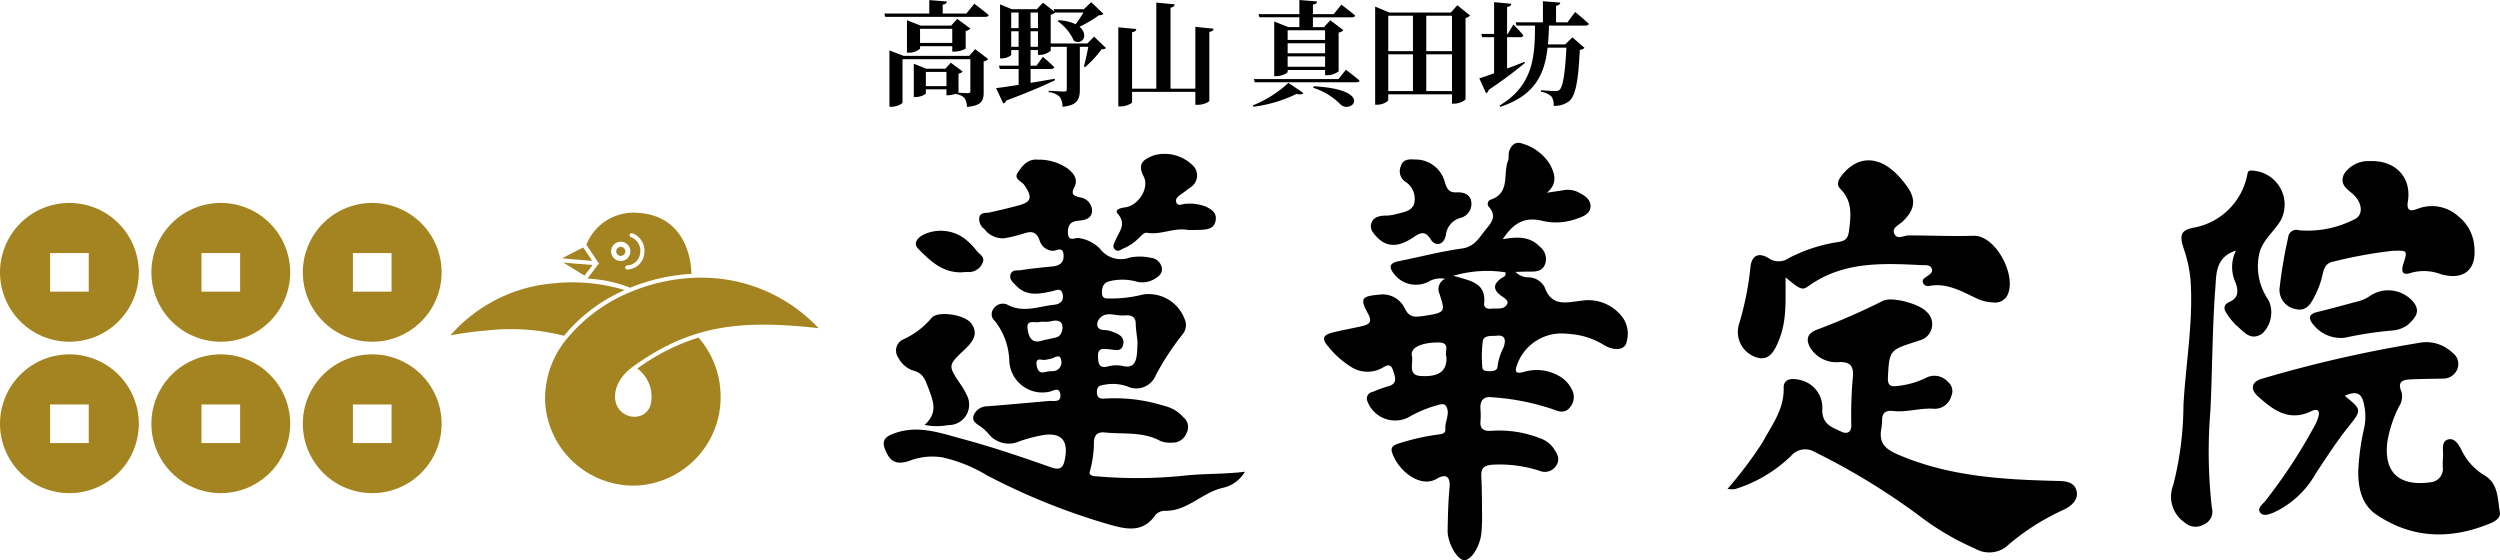 <svg xmlns="http://www.w3.org/2000/svg" width="241.636" height="54.141" viewBox="0 0 241.636 54.141">
  <g id="h_logo" transform="translate(-26 -16.65)">
    <g id="グループ_17" data-name="グループ 17" transform="translate(111.418 12)">
      <g id="グループ_16" data-name="グループ 16" transform="translate(0 18.45)">
        <g id="グループ_12" data-name="グループ 12" transform="translate(81.556 1.699)">
          <path id="パス_1" data-name="パス 1" d="M149.8-853.209a39.788,39.788,0,0,0,3.366-4.47c.9-1.678,2.108-3.2,2.06-5.275-.022-.958.826-.957,1.528-.795a2.731,2.731,0,0,1,2.2,2.919c.009,1.4.96,1.67,1.845,2.087.616.29,1.009,0,.961-.7a41.756,41.756,0,0,1,.167-4.729c.038-.884-.272-1.309-1.258-1.3a2.974,2.974,0,0,1-2.855-1.351c-.485-.819-.287-1.4.543-1.745a63.568,63.568,0,0,0,6.445-2.811c.838-.457,3.528.285,4.178,1a1.607,1.607,0,0,1-.662,2.825c-.158.064-.321.115-.484.167-2.361.757-2.409.843-2.531,3.414-.033.691.186.909.881.819a8.064,8.064,0,0,0,2.818-.8,1.742,1.742,0,0,1,2.1.4,1.154,1.154,0,0,1,.314,1.4,1.64,1.64,0,0,1-1.65,1.2c-1.339-.107-2.625.368-3.95.215-.67-.077-1.082.13-1.078.882a5.482,5.482,0,0,1-.085.891c-.207,1.293.341,1.881,1.579,2.417,4.865,2.107,9.988,2.432,15.165,2.562.808.021,1.806-.029,2.105.861.334.994-.591,1.656-1.294,1.968a22.486,22.486,0,0,0-5.539,3.592,2.724,2.724,0,0,1-2.933.132,26.065,26.065,0,0,1-4.882-2.789,65.746,65.746,0,0,0-10.638-6.561,1.786,1.786,0,0,0-2.266.373,13.433,13.433,0,0,1-5.456,3.229A3.016,3.016,0,0,1,149.8-853.209Z" transform="translate(-149.8 884.965)"/>
          <path id="パス_2" data-name="パス 2" d="M156.339-886.39c-.024,2.079.123,3.945-.528,5.753-.584,1.623-1.166,2.258-2.172,2.009a2.574,2.574,0,0,1-1.813-3.215,28.916,28.916,0,0,0,1.121-5.614c.141-1.054.786-1.375,1.718-.811a1.731,1.731,0,0,0,2.021-.009,15.25,15.25,0,0,1,4.721-1.532c.7-.107.965-.32,1.062-1.1.183-1.483.355-2.851-.852-4.051-.471-.469-.072-1.043.305-1.479,1.443-1.666,3.3-1.69,5.042-.053a9.826,9.826,0,0,1,.929,1.059c1.107,1.394,1.024,2.457-.275,3.666-.359.334-1.037.586-.765,1.169.281.6.919.145,1.4.146,2.087.007,4.168.1,6.262.039,2.109-.064,4.2,3.838,3.26,5.745a1.325,1.325,0,0,1-1.4.693,3.861,3.861,0,0,1-1.365-.294c-1.538-.69-2.99-1.643-4.813-1.292a.508.508,0,0,1-.6-.373c-.061-.253.145-.375.316-.5.272-.2.676-.388.566-.764-.134-.453-.641-.362-1-.38-3.808-.191-7.611-.367-10.947,2.039C157.937-885.111,157.71-885.249,156.339-886.39Z" transform="translate(-150.726 897.704)"/>
        </g>
        <g id="グループ_13" data-name="グループ 13" transform="translate(42.549)">
          <path id="パス_3" data-name="パス 3" d="M84.04-896.186c.5-.074,1-.154,1.5-.222a2.3,2.3,0,0,1,1.385.109c.617.31,1.327.655,1.328,1.414,0,.739-.736,1.007-1.332,1.213a5.837,5.837,0,0,1-3.287.216c-1.82-.474-2.89.292-3.865,1.76,1.339-.222,2.586-.324,3.6.743a1.494,1.494,0,0,1,.518,1.592c-.227.712-.794.81-1.434.8-.425-.008-.85.016-1.45.03a1.7,1.7,0,0,0,1.249.523,1.8,1.8,0,0,1,1.573.97c.69,1.947,2.209,1.431,3.552,1.291a4.113,4.113,0,0,1,4.086,1.775,2.758,2.758,0,0,1,.271,2.225c-.154.77-1.189.926-2.3.212a7.247,7.247,0,0,0-3.135-.992c-.169-.022-.34-.035-.51-.042a4.541,4.541,0,0,0-4.7,3.218c-.249.773.408.56.758.476a4.306,4.306,0,0,1,3.659.59,2.86,2.86,0,0,1,.9,1.044,1.522,1.522,0,0,1-.134,1.793c-.462.6-1.058.436-1.63.2a23.038,23.038,0,0,0-5.872-1.164c-.845-.112-1.189.272-1.162,1.08a7.511,7.511,0,0,1,.014,1.152c-.1.83.308,1.058,1.047,1.008a10.806,10.806,0,0,1,4.768.744,2.6,2.6,0,0,1,1.282,1c.339.512.625,1.025.2,1.645a1.3,1.3,0,0,1-1.589.476,12.467,12.467,0,0,0-4.542-.591c-.819.071-1.134.313-1.092,1.134.063,1.23.064,2.463.072,3.695a16.012,16.012,0,0,1-.066,1.79c-.142,1.345-1.039,2.687-1.7,2.607s-1.587-1.7-1.562-2.888c.029-1.365.054-2.735.184-4.093.107-1.121-.364-1.4-1.232-.886-1.555.928-3.7-.7-4.318-2.527-.217-.639.328-.791.784-.927a21.477,21.477,0,0,1,3.618-.816c.335-.039.787-.071.745-.522-.07-.759.516-1.507.059-2.238-.173-.277-.543-.163-.834-.079a11.773,11.773,0,0,0-2.824,1.187,2.859,2.859,0,0,1-3.943-1.59.635.635,0,0,1,.492-.872,13.674,13.674,0,0,1,1.436-.532c1.063-.235.764-.92.558-1.559-.277-.855-.763-.358-1.2-.156a2.925,2.925,0,0,1-2.817-.158,8.744,8.744,0,0,1-2.2-1.935c-.724-.831-.595-1.178.471-1.435.91-.22,1.834-.381,2.745-.593.677-.157,1.04-.379.579-1.214-.8-1.451-.615-1.679,1.044-1.824a2.368,2.368,0,0,1,2.477,1.25c.442.958.967.931,1.794.813,2.3-.327,2.116-.47,1.6-2.14a1.086,1.086,0,0,1,.542-1.459,2.321,2.321,0,0,0-1.621.286,2.658,2.658,0,0,1-3.3-.736c-.485-.6-.545-1.056.39-1.243,2.049-.409,4.078-.947,6.143-1.233,1.121-.155,1.577-.876,2.14-1.615s1.37-1.4.465-2.433a.429.429,0,0,1,.151-.665c1.967-.633,1.2-2.49,1.71-3.768.106-.266.021-.6.1-.885.177-.612.628-1.018,1.246-.786a4.689,4.689,0,0,1,2.641,1.911C84.785-898.109,85.143-897.123,84.04-896.186Zm-9.711,15.87c-.236-.4.459-1.4-.765-1.395-1.7,0-2.766.513-2.575,1.308.16.665-.434,1.852.831,1.931C73.637-878.358,74.383-878.956,74.329-880.317ZM75-888.161c1.547.494,3.18.6,2.97,2.684-.046.45.363.544.719.5.526-.061,1.193.132,1.5-.435.182-.337-.252-.588-.522-.778-.862-.6-.859-1.177.016-1.762.157-.1.419-.141.353-.538A11.623,11.623,0,0,0,75-888.161Zm4.057,5.809c-.524.006-1.135-.022-1.22.526a12.018,12.018,0,0,0-.043,2.525c.021.357.416.359.718.364.364.006.752-.063.757-.491a5.589,5.589,0,0,1,.576-1.8C80.115-882,79.993-882.5,79.057-882.352Z" transform="translate(-62.488 901.013)"/>
          <path id="パス_4" data-name="パス 4" d="M75.535-897.875a2.921,2.921,0,0,1,2.94,2.239c.19.577.377.977,1.119.936.594-.033,1.268.123,1.413.84a1.4,1.4,0,0,1-.982,1.615,1.926,1.926,0,0,0-1.466,1.674c-.159.928-1,1.158-1.45.431-.6-.971-1.091-.608-1.746-.176-1.427.941-2.534.916-3.455-.052-.35-.368-.736-.777-.55-1.345s.688-.706,1.232-.738a4.368,4.368,0,0,0,1.017-.108c.716-.22,1.668-.248,1.9-1.087a1.963,1.963,0,0,0-.9-2.107,1.22,1.22,0,0,1-.393-1.487C74.384-897.849,74.9-897.93,75.535-897.875Z" transform="translate(-66.779 899.493)"/>
        </g>
        <g id="グループ_14" data-name="グループ 14" transform="translate(124.439 1.768)">
          <path id="パス_5" data-name="パス 5" d="M272.686-858.272c1.673,1.362,1.662,1.361.333,3.023-1.147,1.434-2.131,2.981-3.15,4.508a8.929,8.929,0,0,1-4.066,3.757c-.43.166-1,.4-1.3-.015-.288-.4.215-.767.479-1.076a50.918,50.918,0,0,0,4.71-7.148,4.608,4.608,0,0,0,.418-.928c.217-.664-.005-.947-.675-.626-2.156,1.033-3.7-.141-5.153-1.462-.77-.7-.588-1.409.4-1.683a122.8,122.8,0,0,1,15.1-3.451,3.665,3.665,0,0,1,3.326.942,1.333,1.333,0,0,1,.452,1.6,1.46,1.46,0,0,1-1.424.895c-1.066.026-2.134.027-3.2.082-.715.037-1.147.309-.779,1.146a1.768,1.768,0,0,1-.224,1.472,11.614,11.614,0,0,0-1.138,3.506c-.361,3.316,1.656,4.179,4.2,3.813a1.3,1.3,0,0,0,1.171-1.445,10.183,10.183,0,0,1,.022-1.024c.047-.611-.222-1.5.522-1.676.67-.162,1.078.65,1.344,1.191a5.762,5.762,0,0,0,2.237,2.349c1.272.807,1.162,2.279,1.395,3.538.085.463-.414.825-.864,1.013-3.835,1.6-7.578,1.548-11.089-.827-1.435-.97-1.754-2.618-1.739-4.2a23.233,23.233,0,0,1,.6-4.292,5.457,5.457,0,0,0-.072-2.276C274.305-858.581,273.724-858.75,272.686-858.272Z" transform="translate(-255.915 880.961)"/>
          <path id="パス_6" data-name="パス 6" d="M254.7-888.052c-1.987.669-1.887,2.222-1.994,3.621-.3,3.944-.283,7.9-.476,11.853a47.963,47.963,0,0,0,.145,9.426,1.33,1.33,0,0,1-.775,1.573,1.552,1.552,0,0,1-1.847-.177,3.021,3.021,0,0,1-1.116-3.621,31.764,31.764,0,0,0,.987-7.714c.221-4.034.963-8.04.686-12.111a12.877,12.877,0,0,0-.68-3.093c-.436-1.363-.2-1.764,1.164-2a6.441,6.441,0,0,0,5-5.083c.086-.482.26-.4.569-.39a3.288,3.288,0,0,1,2.674,4.787c-.617,1.066-1.676,1.826-2.043,3.07a5.662,5.662,0,0,0,.568,4.2c.11.229.287.431.377.666a2.826,2.826,0,0,1-.713,3.036c-1.165.759-1.8-.25-2.523-.834a5.94,5.94,0,0,1-.879-1.093c-.352-.466-.33-.89.238-1.144.867-.387.886-1,.627-1.8A3.62,3.62,0,0,1,254.7-888.052Z" transform="translate(-248.441 896.697)"/>
          <path id="パス_7" data-name="パス 7" d="M277.555-897.566c2.44-.107,4.056,1.55,3.679,3.885-.2,1.214.589.851,1.05.686a3.788,3.788,0,0,1,3.815.756,4.1,4.1,0,0,1,1.566,3.077c.186,2.172-1.116,3.134-3.242,2.525a4.626,4.626,0,0,0-2.882-.132c-.8.272-1-.075-.746-.855.442-1.354.374-1.318-1.1-1.266a43.606,43.606,0,0,0-5.645,1.035c-.77.128-.937.69-1.062,1.264a8.554,8.554,0,0,1-.792,2.142c-.4.779-.838,1.432-1.842,1.18a1.891,1.891,0,0,1-1.529-1.954,46.7,46.7,0,0,1,.842-4.982.786.786,0,0,1,1.033-.676,9.88,9.88,0,0,0,5.32-1.036c.857-.341.891-1.445.039-2.326-.576-.594-1.488-.961-1-2.067A2.8,2.8,0,0,1,277.555-897.566Z" transform="translate(-258.359 897.57)"/>
          <path id="パス_8" data-name="パス 8" d="M277.96-868.669a3.363,3.363,0,0,1-3.066-1.248c-.521-.617-.48-1.035.409-1.242,1.284-.3,2.552-.668,3.828-1a3.367,3.367,0,0,0,1.162-.5,3.173,3.173,0,0,1,4.277.564c.741.937.092,1.586-.541,2.178a2.912,2.912,0,0,1-1.544.56A35.226,35.226,0,0,0,277.96-868.669Z" transform="translate(-261.147 885.737)"/>
        </g>
        <g id="グループ_15" data-name="グループ 15" transform="translate(0 1.056)">
          <path id="パス_9" data-name="パス 9" d="M-4.369-867.681a3.326,3.326,0,0,1-2.147,1.561c-2,.449-3.425,2.267-5.6,2.22a1.22,1.22,0,0,0-.912.4c-1.167,1.737-2.806,1.39-4.371.947a63.059,63.059,0,0,1-11.961-4.807,14.317,14.317,0,0,0-4.248-1.706,6.106,6.106,0,0,0-3.138.312c-.845.3-1.672.377-2.2-.632-.642-1.231-.384-1.676.932-2.088,2.2-.689,4.247.065,6.275.61,2.919.785,5.791,1.757,8.642,2.766,1.031.365,1.2-.157,1.337-.87.32-1.728-.361-2.5-2.059-2.263a14.733,14.733,0,0,0-2.348.61,2.5,2.5,0,0,1-3-.735,3.7,3.7,0,0,0-.756-.686c-.389-.274-.876-.536-.669-1.081a1.4,1.4,0,0,1,1.3-.879c1.992-.153,3.981-.342,5.972-.514.474-.041,1.2.187,1.106-.627s-.728-.315-1.108-.256a3.2,3.2,0,0,1-3.823-2.936,6.542,6.542,0,0,0-1.386-3.9.857.857,0,0,1-.163-1.164,1.08,1.08,0,0,1,1.361-.43c1.516.836,3,.168,4.5.014.609-.063.972-.378.848-1.014-.136-.694-.689-.366-1.037-.291-1.236.263-2.453.516-3.464-.543-.285-.3-.692-.591-.543-1.082s.643-.364.988-.417c1.009-.157,2.029-.255,3.046-.357.686-.069,1.143-.334,1.092-1.112-.059-.883-.693-.386-1.058-.4a1.419,1.419,0,0,1-1.282-1.086c-.295-.726-.731-.834-1.412-.618a14.366,14.366,0,0,1-1.986.491,2.191,2.191,0,0,1-1.9-.877,1.214,1.214,0,0,1-.514-1.115c.135-.565.653-.421,1.05-.511.956-.219,1.913-.439,2.857-.7,1.15-.316,1.238-.814.444-1.95-.261-.373-1.052-.567-.619-1.21.446-.662.953-1.323,1.936-1.236a4.888,4.888,0,0,1,2.884.859c.62.509,1.041,1.042.618,1.855-.335.646,0,.806.554.931a1.327,1.327,0,0,1,1.184,1.317c-.029.736-.689.884-1.314.939-.694.062-1.036.349-1.022,1.133.017,1.007.725.443,1.1.552a3.544,3.544,0,0,1,2.012,1.038,2.508,2.508,0,0,0,2.869.838,4.906,4.906,0,0,1,2.024.024,1.2,1.2,0,0,1,1.072.964c.1.626-.394.895-.834,1.157a2.3,2.3,0,0,1-1.744.143,5.192,5.192,0,0,0-2.536.015c-.563.156-.672.615-.674,1.1,0,.676.527.536.929.556a12.294,12.294,0,0,0,3.039-.388,3.718,3.718,0,0,1,4.03,2.387,1.394,1.394,0,0,1-.192,1.449,25.575,25.575,0,0,0-2.594,3.951,2.027,2.027,0,0,1-2.749,1.1,4.249,4.249,0,0,0-2.146-.179c-.49.074-.808.134-.806.719,0,.635.39.674.858.626a16.016,16.016,0,0,1,5.68.721,3.46,3.46,0,0,1,1.833,1.106,1.2,1.2,0,0,1,.3,1.5,1.417,1.417,0,0,1-1.378.938,2.7,2.7,0,0,1-1.132-.147c-1.7-.946-3.582-.648-5.392-.835-.6-.062-.967.137-1.054.806a10.558,10.558,0,0,1-.376,2.893c-.232.564.527.525.9.56a44.5,44.5,0,0,0,8.433-.109C-8.132-867.51-6.256-867.44-4.369-867.681Zm-10.382-12.563c-.062-.586-.166-1.176-.178-1.769-.018-.883-.754-.791-1.2-.77-.793.037-1.756-.456-2.35.362-.26.357-.329,1.043.546,1.047a2.275,2.275,0,0,1,.745.162c.576.208,1.2.471,1.052,1.22-.161.794-.837.514-1.367.477-.552-.039-1.117-.2-1.073.748.035.76.165,1.124,1.03.893a3,3,0,0,1,1.391-.021c.951.217,1.232-.3,1.33-1.067C-14.773-879.381-14.775-879.808-14.751-880.244Zm-8.862-1.924a2.942,2.942,0,0,0-.636.02c-.442.109-1.267-.291-1.13.659.1.708.326,1.468,1.384,1.144.484-.149,1-.19,1.481-.353.519-.178.7-1.209.271-1.477S-23.154-882.144-23.613-882.168Zm-.144,4.863a4.772,4.772,0,0,1,.715-.1.845.845,0,0,0,.9-1.09c-.142-.677-.676-.126-1.037-.1a4.213,4.213,0,0,1-.6.114c-.393-.037-.827-.186-.731.475C-24.443-877.547-24.264-877.174-23.758-877.3Z" transform="translate(39.283 898.418)"/>
          <path id="パス_10" data-name="パス 10" d="M11.191-891.578c-1.369-.27-2.619.491-3.964.269-.392-.064-.639.383-.936.612a4.341,4.341,0,0,1-1.263.851c-.307.1-.607.452-.93.149s-.047-.634.075-.937c.326-.813,1.078-1.5.195-2.523-.378-.437.356-.562.773-.624,1.222-.182,2.311-1.873,1.738-2.964-.672-1.279.016-1.674.975-2.052a3.863,3.863,0,0,1,3.642.858,1.363,1.363,0,0,1-.163,2.279q-.352.276-.718.533c-.315.222-.734.462-.583.882s.594.126.907.133a4.335,4.335,0,0,1,2,.292c.567.294,1.033.624.883,1.366-.14.694-.684.808-1.259.845C12.094-891.578,11.625-891.586,11.191-891.578Z" transform="translate(18.249 898.956)"/>
          <path id="パス_11" data-name="パス 11" d="M-34.2-858.058c1.29-1.168.86-2.244.377-3.519-.341-.9-.519-1.514-1.571-1.759a2.614,2.614,0,0,1-1.375-1.262,1.18,1.18,0,0,1,.528-1.738,7.7,7.7,0,0,0,2.711-2.062c.589-.718,3.219-.346,3.856.55.738,1.038.059,1.827-.684,2.529-1.6,1.514-1.6,1.51-.35,3.365a6.317,6.317,0,0,1,.572.994,1.973,1.973,0,0,1-1.783,2.918A5.857,5.857,0,0,1-34.2-858.058Z" transform="translate(38.151 884.272)"/>
          <path id="パス_12" data-name="パス 12" d="M-28.776-880.438c-1.855.072-3.083-1.1-4.235-2.276-.527-.539-.059-1.086.562-1.39a3.885,3.885,0,0,1,4.268.7,5.951,5.951,0,0,1,.779.839c.269.382.922.619.592,1.263a1.439,1.439,0,0,1-1.457.834A4.247,4.247,0,0,0-28.776-880.438Z" transform="translate(36.343 891.902)"/>
        </g>
      </g>
      <path id="パス_308" data-name="パス 308" d="M8.4-8.041H6.116V-8.9c.3-.044.374-.154.4-.308L4.818-9.339v1.3H.473l.088.319h9.691c.154,0,.275-.055.308-.176-.528-.451-1.386-1.089-1.386-1.089ZM3.927-5.2V-6.567H7.04V-5.2Zm3.333.836a2.253,2.253,0,0,0,1.078-.286V-6.358a.745.745,0,0,0,.451-.231L7.524-7.524l-.594.649H3.993L2.662-7.392v3.135h.176a1.587,1.587,0,0,0,1.089-.385v-.242H7.04v.517ZM4.488-1.023V-2.4H6.479v1.375ZM8.679-3.949H2.343L.968-4.477V.968h.2C1.683.968,2.233.682,2.233.55V-3.63H8.789V-.55c0,.132-.055.2-.22.2S7.865-.374,7.557-.4c.055-.033.088-.055.088-.077v-1.76a.632.632,0,0,0,.4-.2L6.9-3.289l-.528.583H4.532L3.322-3.19V.033h.165c.484,0,1-.264,1-.363V-.715H6.479v.572h.2a1.974,1.974,0,0,0,.66-.143v.022a1.4,1.4,0,0,1,.891.4,1.624,1.624,0,0,1,.231.847C9.878.858,10.076.385,10.076-.429V-3.421a.686.686,0,0,0,.44-.22L9.251-4.6Zm5.929-.88v-1.5h.715v1.5Zm-1.87,0v-1.5h.715v1.5Zm.715-3.311v1.507h-.715V-8.14Zm1.87,0v1.507h-.715V-8.14Zm5.423,2.332-.649.66H16.555V-7.931a.814.814,0,0,0,.429-.209h2.739a12.728,12.728,0,0,1-.759,1.133,4.178,4.178,0,0,0-1.65-.385l-.088.088A4.551,4.551,0,0,1,18.8-5.4c.869.451,1.441-.616.539-1.364a11.193,11.193,0,0,0,1.87-1.111.627.627,0,0,0,.451-.132L20.471-9.141l-.715.682H16.841l.066.22L15.8-9.086l-.583.627H12.8L11.66-8.932v5.225h.165c.462,0,.913-.253.913-.363v-.44h.715V-3h-1.9l.088.319h1.815v1.529c-.946.154-1.716.264-2.178.319L11.968.649a.429.429,0,0,0,.3-.286c2.233-.825,3.707-1.485,4.708-1.958l-.033-.143c-.8.143-1.6.275-2.332.4V-2.684H16.6c.154,0,.275-.055.3-.176-.407-.407-1.1-1-1.1-1L15.18-3h-.572V-4.51h.715v.462h.2a1.576,1.576,0,0,0,1.034-.407v-.374h1.551V-.7c0,.132-.066.2-.242.2-.253,0-1.507-.077-1.507-.077V-.44a1.694,1.694,0,0,1,1.067.451,1.577,1.577,0,0,1,.264.957C19.151.847,19.371.209,19.371-.671V-4.829h.814c-.1.583-.275,1.364-.418,1.892l.11.077a10.043,10.043,0,0,0,1.584-1.716c.231-.022.352-.044.44-.132Zm9.79-.946V-.781h-2.4V-8.613c.3-.044.374-.154.4-.319L26.763-9.1V-.781H24.42V-6.237c.308-.044.385-.154.407-.308L23.089-6.71V.935h.242c.506,0,1.089-.286,1.089-.407v-1h6.116V.781h.253c.517,0,1.1-.275,1.1-.407V-6.27c.308-.044.385-.154.407-.308Zm12.54.33v.935H39.457v-.935ZM39.457-2.9v-1h3.619v1Zm0-2.266h3.619V-4.2H39.457ZM36.729-7.678H40.59v.946H39.523l-1.364-.539v5.28h.187c.55,0,1.111-.286,1.111-.418v-.176h3.619v.506h.22a1.878,1.878,0,0,0,1.089-.374V-6.2a.819.819,0,0,0,.462-.231l-1.265-.957-.616.66H41.9v-.946h3.773c.154,0,.275-.055.308-.176C45.474-8.283,44.649-8.9,44.649-8.9l-.737.913H41.9V-8.91c.3-.033.374-.143.4-.3L40.59-9.35v1.364H36.641ZM36.146.968a13.343,13.343,0,0,0,4.18-1.243c.352.088.561.044.66-.077l-1.452-.99A11.107,11.107,0,0,1,36.091.836ZM41.921-.869A6.434,6.434,0,0,1,44.583.759c1.089.946,3.234-1.452-2.607-1.771Zm2.442-.836H36.19l.088.308H46.1c.154,0,.275-.044.308-.165-.506-.44-1.32-1.045-1.32-1.045ZM52.855-.55V-4.1h2.486V-.55ZM49.181-4.1h2.387V-.55H49.181Zm2.387-3.729v3.421H49.181V-7.832Zm3.773,0v3.421H52.855V-7.832Zm.517-1.012-.627.7h-5.94l-1.375-.572V.77h.209c.55,0,1.056-.319,1.056-.473V-.231h6.16v.9h.209a1.788,1.788,0,0,0,1.1-.4V-7.612a.784.784,0,0,0,.44-.242Zm6.479,5.467c-.561.231-1.133.451-1.672.649V-5.753h1.287a.263.263,0,0,0,.286-.176c-.33-.418-.957-1.056-.957-1.056l-.55.913h-.066V-8.679c.3-.033.385-.154.407-.308l-1.661-.154v3.069H58.168l.088.319h1.155v3.487c-.616.22-1.122.4-1.43.484l.66,1.452a.511.511,0,0,0,.253-.341,42.344,42.344,0,0,0,3.487-2.585Zm4.169-3.817H65.4v-1.6c.3-.044.385-.154.407-.308L64.13-9.229v2.035H61.49l.088.319H63.36C63.393-3.542,63-.979,59.928.858l.077.121c3.289-1.089,4.279-3.069,4.576-5.72H66.4c-.121,2.409-.33,3.8-.671,4.081a.55.55,0,0,1-.4.11c-.231,0-.935-.044-1.386-.077v.143a2.019,2.019,0,0,1,1.012.462,1.39,1.39,0,0,1,.209.9A2.225,2.225,0,0,0,66.671.418c.616-.517.88-1.925,1.023-4.95a.79.79,0,0,0,.462-.187L66.979-5.742l-.693.682H64.614q.083-.858.1-1.815h3.531c.165,0,.3-.055.319-.176-.5-.473-1.32-1.144-1.32-1.144Z" transform="translate(-0.418 14)"/>
    </g>
    <g id="グループ_57" data-name="グループ 57" transform="translate(26 36.266)">
      <g id="グループ_55" data-name="グループ 55" transform="translate(42.963 1.9) rotate(-3)">
        <path id="パス_251" data-name="パス 251" d="M0,0,1.967,1.371,2.806.385C2.5.34,2.078.285,1.638.227,1.044.149.437.071,0,0Z" transform="translate(11.271 4.457)" fill="#a38420"/>
        <path id="パス_252" data-name="パス 252" d="M0,6.125A13.165,13.165,0,0,1,4.036,7.2a.367.367,0,0,1,.045.026,18.18,18.18,0,0,1,5.986-1.029C10.129,3.682,9.079.424,5.131.028A4.9,4.9,0,0,0,.072,2.859L1.193,4.724ZM4.591,1.988A1.8,1.8,0,0,1,5.62,3.981a1.71,1.71,0,0,1-1.7,1.474H3.909a.2.2,0,0,1-.009-.4,1.313,1.313,0,0,0,1.327-1.14A1.4,1.4,0,0,0,4.449,2.36a.2.2,0,1,1,.142-.371Zm-1.232.748a.932.932,0,1,1-.932.932A.933.933,0,0,1,3.359,2.736Z" transform="translate(13.507)" fill="#a38420"/>
        <path id="パス_253" data-name="パス 253" d="M2.887,1.333,2.086,0C1.45.255.485.7,0,.932c.434.076,1.143.169,1.783.252C2.19,1.237,2.584,1.288,2.887,1.333Z" transform="translate(11.177 3.106)" fill="#a38420"/>
        <path id="パス_254" data-name="パス 254" d="M.437.873A.437.437,0,1,0,0,.437.436.436,0,0,0,.437.873Z" transform="translate(16.43 3.231)" fill="#a38420"/>
        <path id="パス_255" data-name="パス 255" d="M8.626,8.282C14.549,4.449,19.438,4.3,26.764,5.489A15.506,15.506,0,0,0,18.324.378,16.366,16.366,0,0,0,14.795,0a17.8,17.8,0,0,0-5.9,1.014A15.69,15.69,0,0,0,2.541,5.107,9.039,9.039,0,0,0,0,11.15a8.56,8.56,0,0,0,8.488,8.612,8.56,8.56,0,0,0,8.487-8.612,8.7,8.7,0,0,0-1.844-5.36A20.371,20.371,0,0,0,9.065,8.473a3.365,3.365,0,0,1,1.115,3.509,1.559,1.559,0,0,1-1.424,1.125H8.73a1.861,1.861,0,0,1-1.881-1.328C6.568,10.792,7.008,9.329,8.626,8.282Z" transform="translate(8.807 6.591)" fill="#a38420"/>
        <path id="パス_256" data-name="パス 256" d="M11.053,5.04a15.672,15.672,0,0,1,6-4.01A17.6,17.6,0,0,0,10.218.02,14.9,14.9,0,0,0,0,4.519c.715-.093,2.031-.239,3.581-.288a20.728,20.728,0,0,1,7.386.907C11,5.105,11.023,5.073,11.053,5.04Z" transform="translate(0 6.392)" fill="#a38420"/>
      </g>
      <g id="グループ_56" data-name="グループ 56" transform="translate(0 0)">
        <path id="パス_257" data-name="パス 257" d="M658.6,110.973a6.707,6.707,0,1,0,6.707,6.707A6.708,6.708,0,0,0,658.6,110.973Zm1.868,8.574h-3.735v-3.733h3.735Z" transform="translate(-651.891 -110.973)" fill="#a38420"/>
        <path id="パス_258" data-name="パス 258" d="M666.579,110.973a6.707,6.707,0,1,0,6.707,6.707A6.708,6.708,0,0,0,666.579,110.973Zm1.868,8.574h-3.735v-3.733h3.735Z" transform="translate(-645.238 -110.973)" fill="#a38420"/>
        <path id="パス_259" data-name="パス 259" d="M674.56,110.973a6.707,6.707,0,1,0,6.708,6.707A6.708,6.708,0,0,0,674.56,110.973Zm1.869,8.574h-3.735v-3.733h3.735Z" transform="translate(-638.584 -110.973)" fill="#a38420"/>
        <path id="パス_260" data-name="パス 260" d="M658.6,118.954a6.707,6.707,0,1,0,6.707,6.707A6.708,6.708,0,0,0,658.6,118.954Zm1.868,8.574h-3.735v-3.733h3.735Z" transform="translate(-651.891 -104.32)" fill="#a38420"/>
        <path id="パス_261" data-name="パス 261" d="M666.579,118.954a6.707,6.707,0,1,0,6.707,6.707A6.708,6.708,0,0,0,666.579,118.954Zm1.868,8.574h-3.735v-3.733h3.735Z" transform="translate(-645.238 -104.32)" fill="#a38420"/>
        <path id="パス_262" data-name="パス 262" d="M674.56,118.954a6.707,6.707,0,1,0,6.708,6.707A6.708,6.708,0,0,0,674.56,118.954Zm1.869,8.574h-3.735v-3.733h3.735Z" transform="translate(-638.584 -104.32)" fill="#a38420"/>
      </g>
    </g>
  </g>
</svg>
